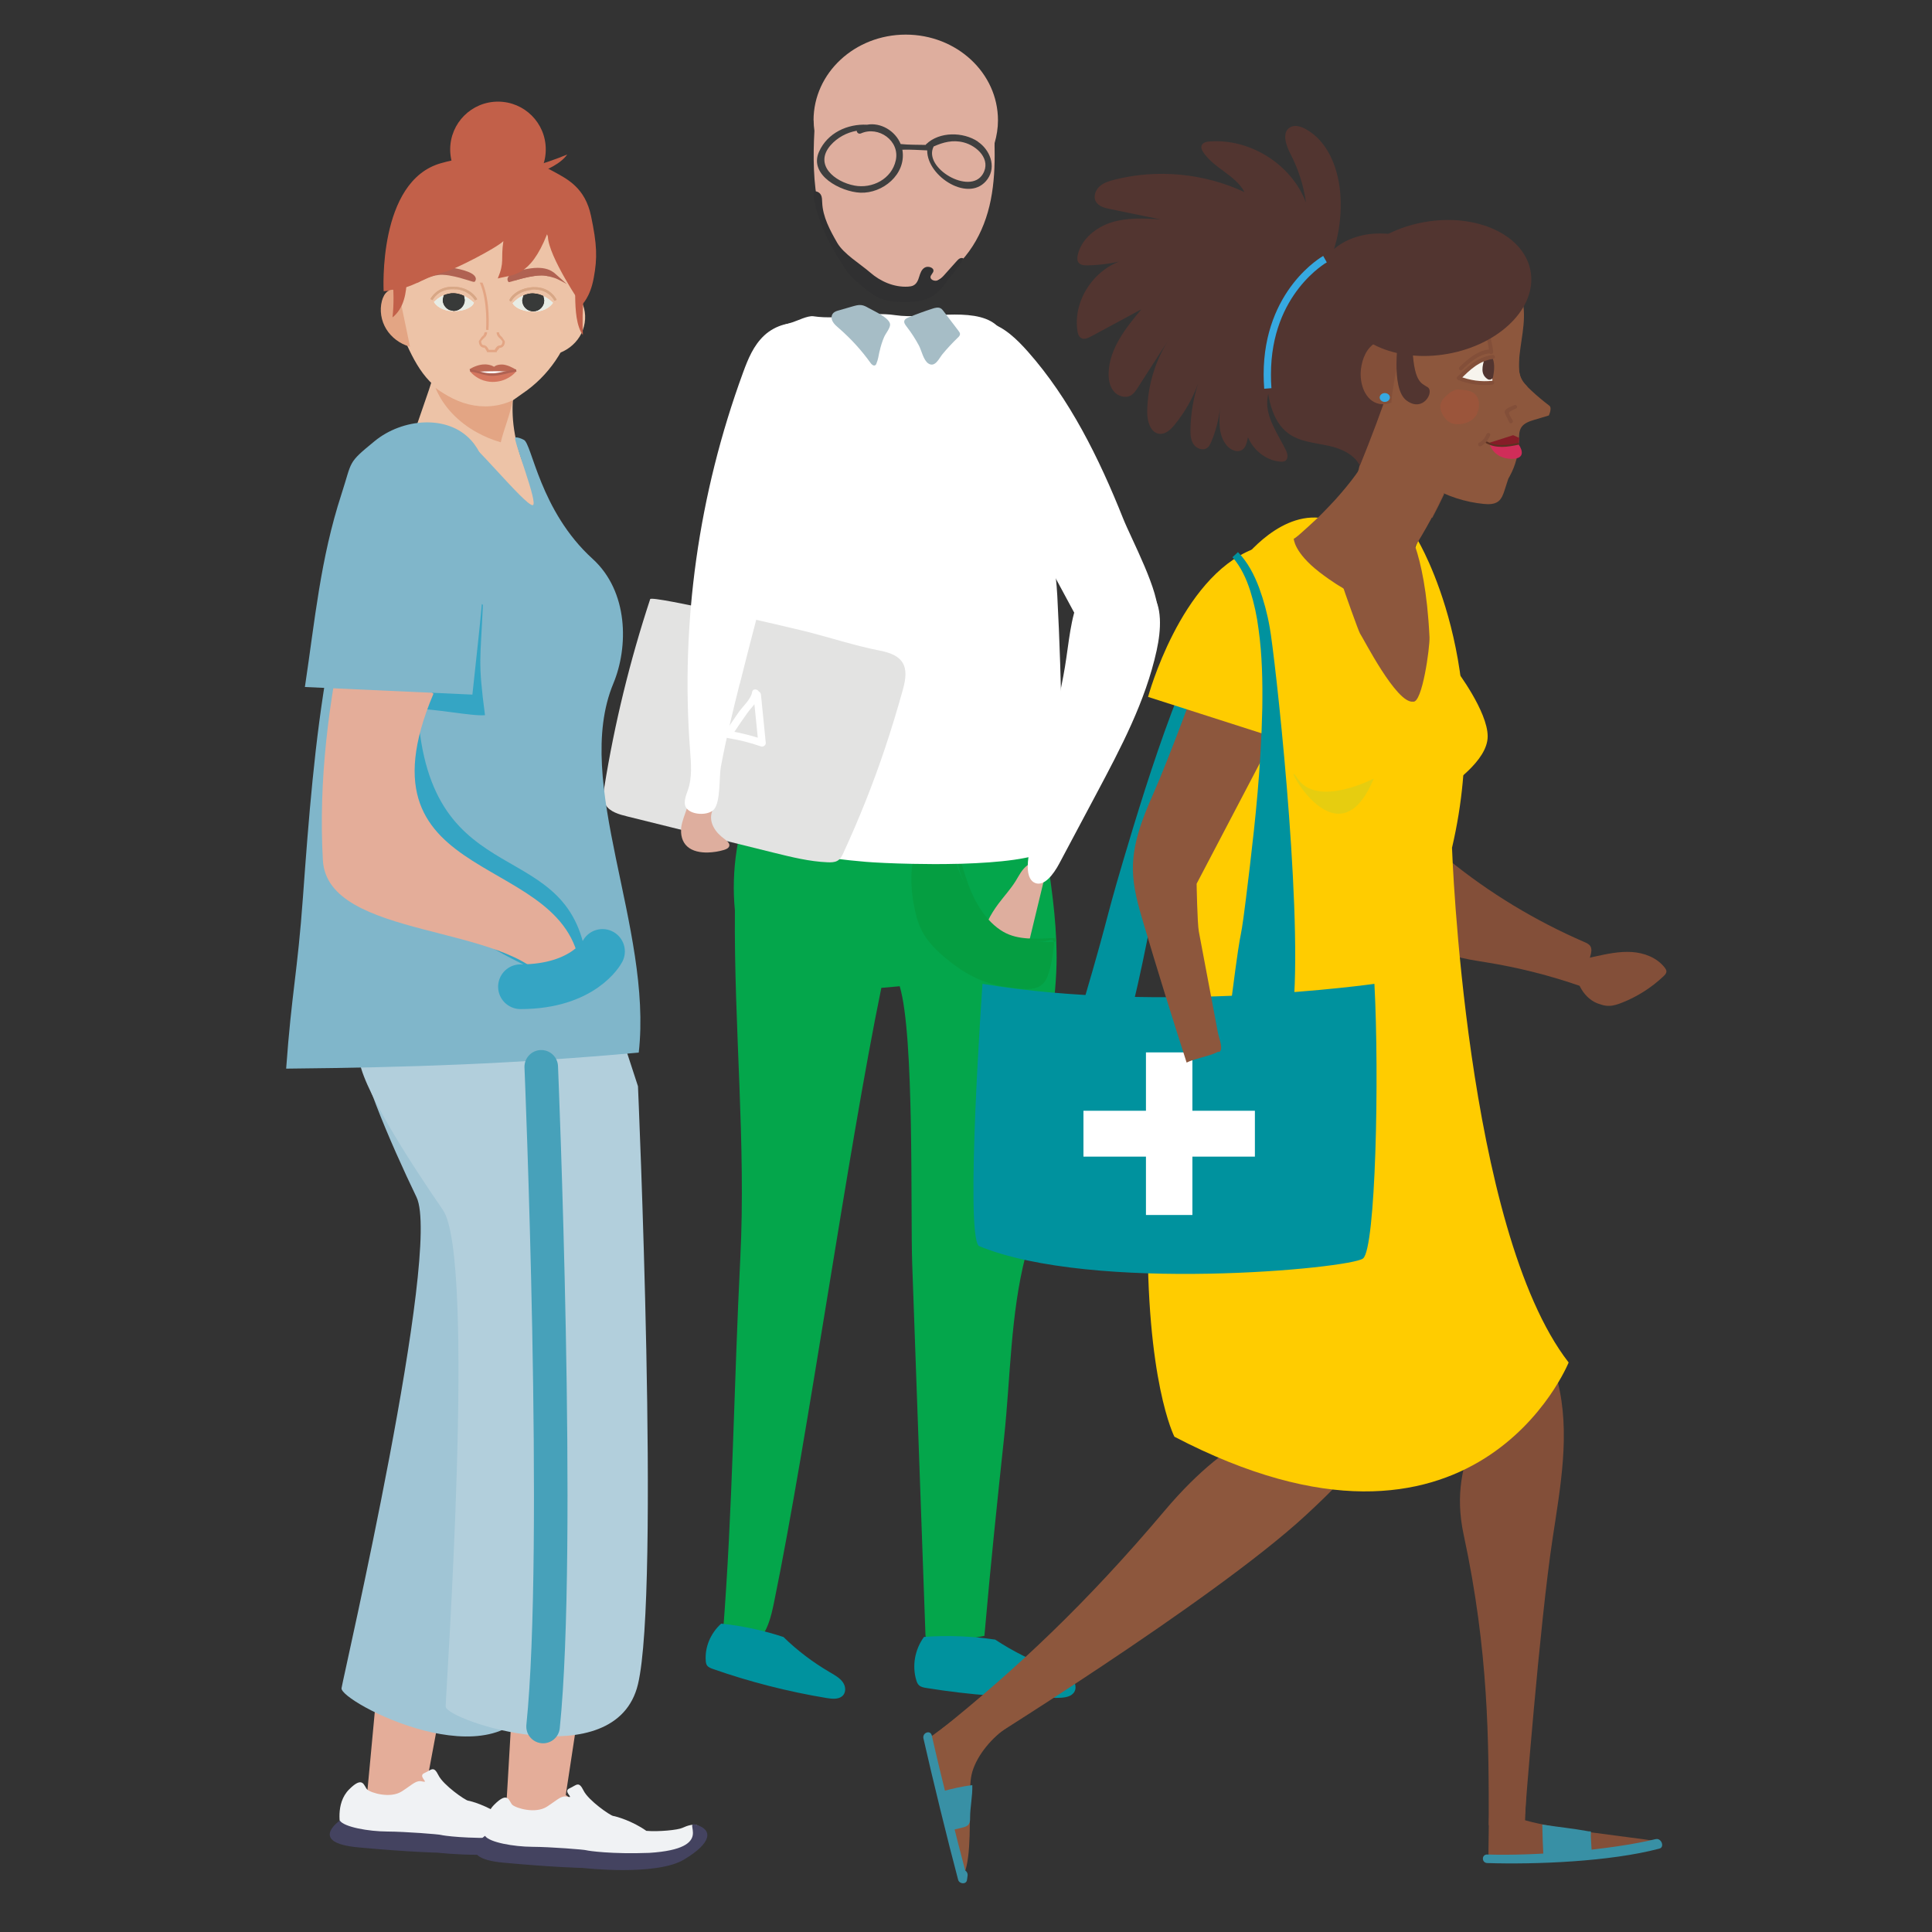 <?xml version="1.0" encoding="UTF-8"?><svg id="Calque_1" xmlns="http://www.w3.org/2000/svg" viewBox="0 0 200.93 200.93"><rect x="0" y="0" width="200.93" height="200.93" fill="#333333" stroke="none"/><defs><style>.cls-1{stroke:#ffed00;stroke-width:1.72px;}.cls-1,.cls-2,.cls-3,.cls-4{fill:none;stroke-linecap:round;stroke-miterlimit:10;}.cls-5{fill:#f7f4ed;}.cls-6{fill:#00929e;}.cls-7{fill:#f0f2f4;}.cls-8{fill:#e7ece5;}.cls-9{fill:#e4ad99;}.cls-10{fill:#e3e3e2;}.cls-11{fill:#fff;}.cls-12{fill:#fc0;}.cls-13{fill:#e3a584;}.cls-14{fill:#e6cd10;}.cls-15{fill:#edc3a7;}.cls-16{fill:#80b6ca;}.cls-17{fill:#a0c5d5;}.cls-18{fill:#8d573d;}.cls-19{fill:#303031;}.cls-20{fill:#d02d59;}.cls-21{fill:#a6bdc6;}.cls-22{fill:#bd6954;}.cls-23{fill:#b2cfdc;}.cls-24{fill:#b06252;}.cls-25{fill:#c26049;}.cls-26{fill:#deae9e;}.cls-27{fill:#c77571;}.cls-28{fill:#d4765e;}.cls-29{fill:#d7a786;}.cls-30{fill:#04a64b;}.cls-31{fill:#059e41;}.cls-32{fill:#1d1d1b;}.cls-33{fill:#35a5c4;}.cls-34{fill:#36a9e1;}.cls-35{fill:#444360;}.cls-36{fill:#3f3f3f;}.cls-37{fill:#9b553b;}.cls-38{fill:#5b3122;}.cls-39{fill:#383a39;}.cls-40{fill:#3890a5;}.cls-41{fill:#851d27;}.cls-42{fill:#523530;}.cls-43{fill:#834f39;}.cls-2{stroke:#47a1ba;stroke-width:3.49px;}.cls-3{stroke:#007574;stroke-width:1.35px;}.cls-4{stroke:#35a5c4;stroke-width:4.65px;}</style></defs><g><path class="cls-30" d="M76.99,130.89c.61-11.96-.67-24.17-.56-36.2-.4-4.17,.25-8.42,1.9-12.35,.1-.24,.21-.49,.42-.68,.63-.58,1.72-.27,2.56,.04,8.06,2.95,17.59,2.26,24.94-1.91,1.45,1.96,1.87,4.37,2.23,6.7,.58,3.76,1.21,7.51,1.37,11.29,0,0,0,.01,0,.02h0c.03,.81,.05,1.62,.03,2.44-.1,4.71-1.13,9.35-1.93,13.99-.52,3.03-.98,6.08-1.03,9.14-.04,2.51,.36,4.81-.27,7.26-1.56,6.05-1.56,12.65-2.22,18.83-.71,6.62-1.4,13.25-1.98,19.88-.02,.26-.05,.53-.07,.79-.38,.09-6.13,1.26-6.13-.06-.46-12.87-.92-25.75-1.38-38.62-.19-5.42,.25-23.72-1.3-28.88-.64,.06-1.28,.11-1.91,.17-3.51,17.04-7.66,46.88-11.16,63.91-.31,1.5-.68,3.12-1.8,4.09-1.11,.97-3.2,.7-3.52-.8,1.03-13.02,1.15-26.03,1.81-39.05Z"/><path class="cls-26" d="M84.61,12.51c0-4.92,4.29-8.91,9.59-8.91s9.59,3.99,9.59,8.91c0,.82-.13,1.61-.35,2.37,0,.19-.01,.39,0,.6,.03,1.78-.05,3.56-.4,5.32-.68,3.41-2.44,6.58-5.78,8.52-1.11,.65-2.39,1.14-3.72,1.13-1.79-.01-3.43-.93-4.67-2.07-4.1-3.77-4.46-9.43-4.17-14.77-.05-.36-.08-.72-.08-1.09Z"/><path class="cls-19" d="M98.55,29.18c-.44,.6-.91,1.21-1.57,1.62-.8,.48-1.8,.61-2.76,.63-1.17,.02-2.41-.13-3.35-.75-.68-.44-2.33-1.78-2.76-2.42-1.42-2.16-2.33-3.65-3.09-6.07-.23-.74-.43-1.49-.41-2.25,.28-.12,.63,.07,.76,.32,.14,.25,.12,.54,.14,.81,.06,1.48,.8,2.86,1.56,4.18,.67,1.16,2.38,2.18,3.43,3.09,1.05,.92,2.48,1.56,3.94,1.47,.19-.01,.39-.04,.55-.12,.36-.18,.5-.56,.61-.92,.11-.35,.23-.74,.57-.94s.95-.01,.91,.35c-.03,.23-.3,.41-.31,.64,0,.27,.38,.43,.68,.36,.29-.07,.5-.3,.69-.51,.46-.51,.91-1.02,1.37-1.53,.19-.22,.41-.39,.69-.27-.37,.8-1.12,1.57-1.66,2.3Z"/><path class="cls-6" d="M96.09,170.24c2.47-.18,4.96-.08,7.41,.28,1.88,1.24,3.95,2.27,6.13,3.06,.63,.23,1.3,.45,1.76,.89,.47,.44,.66,1.18,.22,1.65-.38,.41-1.06,.45-1.65,.46-4.56,.04-9.13-.3-13.62-1.03-.27-.04-.56-.1-.75-.27-.16-.14-.23-.33-.29-.52-.46-1.51-.16-3.2,.79-4.51Z"/><path class="cls-6" d="M75,168.86c2.21,.23,4.4,.7,6.48,1.39,1.42,1.39,3.04,2.62,4.8,3.65,.51,.3,1.06,.6,1.38,1.06,.33,.46,.35,1.15-.13,1.49-.42,.3-1.02,.23-1.55,.15-4.04-.67-8-1.68-11.82-3.02-.23-.08-.47-.17-.61-.35-.11-.14-.14-.33-.15-.5-.11-1.41,.48-2.84,1.59-3.86Z"/><path class="cls-26" d="M102.73,95.8c.29-.63,.68-1.23,1.1-1.8,.6-.8,1.29-1.55,1.81-2.39,.35-.57,.64-1.19,1.2-1.61,.24-.18,.56-.32,.87-.26,.28,.05,.51,.25,.63,.48,.12,.23,.16,.49,.19,.74l.02,.66c-.51,2.13-1.02,4.26-1.54,6.38-.1,.42-.24,.89-.65,1.12-.37,.2-.84,.14-1.27,.08-.87-.13-1.82-.31-2.34-.94-.58-.69-.39-1.67-.03-2.47Z"/><path class="cls-11" d="M107.04,88.68c-.23,1.2-.32,2.77,.61,3.15,.96,.39,1.92-.91,2.51-2.01,1.3-2.43,2.59-4.86,3.88-7.29,2.52-4.74,5.09-9.58,6.25-14.87,.47-2.15,.63-4.65-.6-6.1-.76-.9-1.9-1.2-3.01-1.4-5.49-1-5.14,5.27-6.09,10.13-1.19,6.13-2.38,12.26-3.57,18.38Z"/><path class="cls-31" d="M99.48,89.85c.51,1.67,1.48,3.18,2.3,4.67,1.49,2.72,4.55,3.56,7.83,3.44,.04,.24-.04,.63-.06,.77-.07,.81-.22,1.61-.46,2.39-.16,.53-.39,1.09-.89,1.41-.57,.37-1.34,.35-2.04,.29-1.23-.1-2.46-.28-3.61-.68-1.56-.53-2.93-1.44-4.15-2.45-.92-.76-1.78-1.6-2.36-2.59-.57-.98-.84-2.07-1.03-3.16-.23-1.35-.32-2.76-.11-4.11,1.43,.03,3.01,.03,4.58,0Z"/><path class="cls-31" d="M108.69,97.89c-.64,.1-1.3,.1-1.94,.02-1.27-.15-2.49-.64-3.43-1.41-.8-.66-1.4-1.5-1.91-2.36-.8-1.36-1.41-2.81-1.82-4.29,.14,0,.28,0,.42-.01,.21,.73,.45,1.46,.71,2.18,.64,1.75,1.8,3.83,3.63,4.89,1.55,.89,3.43,.72,5.24,.65,.26-.01,.33,.37,.06,.41-.02,0-.03,0-.05,0-.01-.07-.03-.13-.08-.16-.17-.13-.64,.06-.84,.09Z"/><path class="cls-11" d="M74.54,81.93c.03-7.14,.06-14.28,.08-21.42,.02-6.02,1.54-12.4,2.53-18.34,.54-3.27,1.18-4.41,2.82-7.32,.23-.42,.27-.7,2.44-1.33,.47-.14,1.59-.71,2.17-.63,2.84,.43,5.72-.54,8.56-.11,3,.46,8.03-.92,10.37,.94,3.16,2.51,3.38,8.47,3.88,12.37,.68,5.26,2.29,10.59,2.57,15.88,.25,4.64,.38,9.29,.48,13.94,.05,2.42,1.03,10.85-1.38,12.47-1.41,.95-5.17,1.33-9.05,1.45-.14,0-.28,0-.42,.01-.04,0-.07,0-.11,0-1.58,.04-3.16,.03-4.58,0-2.11-.04-3.89-.13-4.86-.21-4.52-.37-8.99-1.21-13.41-2.13-.79-.16-1.66-.38-2.09-1.03-.31-.47,0-4,0-4.55Z"/><path class="cls-11" d="M106.91,36.58c-1.16-1.31-2.47-2.57-4-3-1.53-.44-3.3,.18-3.89,1.83-.54,1.5,.02,3.32,.64,4.88,1.59,4,3.61,7.75,5.62,11.49,2.13,3.94,4.25,7.89,6.38,11.83,.64,1.19,1.34,2.45,2.39,3.11,1.83,1.16,6.02-.29,6.34-2.81,.28-2.26-2.73-7.84-3.59-10-2.51-6.3-5.57-12.45-9.89-17.33Z"/><path class="cls-21" d="M94.28,33.95c-.15-.19-.31-.42-.21-.63,.07-.16,.27-.25,.44-.32,.81-.33,1.63-.63,2.47-.9,.27-.09,.59-.17,.84-.04,.13,.07,.22,.18,.3,.29,.52,.68,1.04,1.37,1.56,2.05,.08,.11,.17,.22,.16,.35,0,.15-.13,.28-.25,.39-.56,.54-1.08,1.1-1.57,1.69-.35,.42-.76,1.42-1.46,.98-.53-.34-.72-1.37-.99-1.87-.37-.69-.8-1.36-1.3-2Z"/><path class="cls-21" d="M91.47,36.54c-.09,.43-.15,.88-.33,1.29-.02,.06-.05,.12-.11,.15-.17,.11-.38-.07-.49-.23-.94-1.32-2.05-2.53-3.3-3.62-.25-.22-.51-.43-.65-.71-.15-.28-.15-.64,.08-.87,.15-.15,.38-.22,.6-.28,.47-.14,.95-.27,1.42-.41,.29-.08,.59-.17,.89-.13,.27,.03,.52,.17,.75,.3,.58,.33,2.18,1.02,2.24,1.7,.03,.38-.47,.96-.62,1.32-.21,.48-.36,.98-.47,1.48Z"/><g><g><path class="cls-10" d="M67.62,62.31c-2.11,6.41-3.71,12.95-4.77,19.56-.1,.63-.19,1.31,.16,1.87,.43,.69,1.37,.96,2.23,1.17,5.09,1.26,10.18,2.52,15.26,3.78,1.83,.45,3.68,.91,5.58,.99,.34,.01,.71,.01,1-.15,.33-.18,.5-.52,.64-.84,1.63-3.54,3.07-7.14,4.3-10.81,.69-2.05,1.31-4.11,1.89-6.19,.66-2.37,.13-3.54-2.43-4.03-2.65-.52-5.25-1.39-7.87-2.04-1.34-.33-15.85-3.75-16-3.31Z"/><path class="cls-11" d="M76.42,73.9s-.07-.06-.09-.1c.06,.02,.08,.06,.09,.1Z"/></g><path class="cls-11" d="M75.63,76.75c1.2,.19,2.37,.48,3.52,.88,.22,.08,.52-.13,.49-.38-.17-1.67-.33-3.34-.5-5.01-.02-.16-.11-.26-.22-.32-.16-.28-.64-.33-.7,.06-.11,.72-.97,1.49-1.39,2.08-.49,.7-.96,1.41-1.44,2.11-.13,.19,0,.53,.23,.57Zm2.83-3.51c.12,1.16,.23,2.32,.35,3.48-.8-.25-1.61-.45-2.43-.61,.44-.66,.88-1.31,1.34-1.95,.21-.3,.5-.6,.74-.92Z"/></g><path class="cls-26" d="M70.84,86.1c.09-.7,.38-1.36,.6-2.03,.09-.27,.18-.56,.37-.79,.28-.33,.79-.49,1.24-.39,.45,.09,.82,.44,.91,.84l.1,.67c-.2,.52-.12,1.1,.14,1.59,.25,.5,.67,.92,1.15,1.27,.26,.19,.58,.45,.49,.74-.07,.22-.33,.33-.57,.4-.53,.16-1.08,.24-1.64,.26-.78,.02-1.61-.13-2.15-.62-.56-.5-.71-1.26-.63-1.96Z"/><path class="cls-11" d="M76.94,71.12c2.57-10.26,5.4-20.48,8.46-30.64,.36-1.18,.72-2.4,.6-3.62-.12-1.22-.81-2.47-2.06-3-1.48-.62-3.32-.03-4.45,1.02-1.13,1.05-1.7,2.47-2.21,3.86-4.63,12.64-6.52,26.06-5.51,39.32,.1,1.37,.23,2.77-.22,4.08-.24,.69-.6,1.53-.03,2.05,.66,.61,2.23,.6,2.75-.03,.68-.81,.51-3.37,.7-4.41,.54-2.9,1.24-5.77,1.96-8.64Z"/><path class="cls-36" d="M101.7,14.72c-1.54-1.02-3.99-1.05-5.37,.27-.03,.02-.04,.05-.06,.08-.86-.02-1.75,0-2.6-.09-.56-1.37-2.07-2.27-3.5-2.01-2.03-.1-4.11,.84-4.99,2.81-1.1,2.44,2.27,4.17,4.29,4.26,2.33,.1,4.77-1.9,4.39-4.39,0-.03-.02-.05-.02-.08,.86-.03,1.74,.04,2.59,.07-.03,2.74,4.45,5.57,6.28,2.98,.94-1.33,.22-3.07-1.02-3.89Zm-12.83,4.58c-2.06-.38-4.25-2.16-2.49-4.19,.7-.8,1.68-1.33,2.72-1.51,.01,.2,.21,.38,.45,.27,1.81-.8,4.06,.76,3.61,2.81-.42,1.94-2.45,2.97-4.3,2.62Zm13.34-1.19c-1.35,2.22-6.22-.65-5.12-2.85,0,0,0-.02,0-.02,1-.45,2-.72,3.13-.43,1.41,.36,2.9,1.79,1.99,3.3Z"/></g><g><path class="cls-43" d="M150.61,89.38c4.29,3.5,9.08,6.39,14.16,8.59,.23,.1,.48,.21,.62,.42,.2,.31,.1,.72,0,1.07-.32,1.04-.63,2.08-.95,3.12-3.21-1.12-6.53-1.96-9.89-2.5-2.28-.37-4.79-.7-6.34-2.41l2.41-8.29Z"/><path class="cls-18" d="M104.79,179.62c-1.57,1.04-3.12,2.83-3.66,4.62-.26,.86-.22,1.77-.25,2.66-.07,2.04,.16,6.05-.59,7.96-1.2-3.67-2.95-9.36-3.94-13.09-.05-.21-.11-.43-.04-.63,.07-.2,.25-.33,.42-.46,2.09-1.55,4.18-3.09,6.27-4.64l1.79,3.58Z"/><path class="cls-18" d="M151.48,96.47c-.17,13.34-1.54,26.67-4.08,39.77-.89,4.57-1.96,9.21-4.39,13.19-1.9,3.11-4.54,5.69-7.22,8.17-9.65,8.92-35.12,24.65-35.12,24.65,0,0-1.09-1.04-2.69-2.47,7.73-6.22,14.97-12.98,23.13-22.65,7.49-8.88,12.28-8.52,13.55-10.59,1.76-2.87-14.17-30.21-5.04-50.51l7.19-16.87,13.79,8.97,.88,8.33Z"/><path class="cls-40" d="M96.04,180.8c.9,4,2.55,10.74,3.61,14.71,.12,.43,.85,.51,.92,0,.02-.15,.04-.29,.06-.44,.08-.62-.83-.89-.92-.26-.02,.15-.04,.3-.06,.44h.92c-1.06-3.96-2.76-10.75-3.66-14.75-.14-.62-1.01-.31-.87,.31"/><path class="cls-40" d="M98.6,190.43c.48-.12,.97-.24,1.45-.35,.27-.06,.57-.15,.72-.39,.12-.18,.12-.42,.12-.64,0-1.1,.27-2.29,.23-3.39-.96,.1-2.21,.39-3.14,.65l.62,4.12Z"/><path class="cls-43" d="M154.84,189.55c-.01,1.03-.02,2.05-.04,3.08,0,.17,0,.37,.13,.49,.1,.1,.24,.12,.38,.15,4.88,.81,12.62,.02,17.24-1.75-3.56-.56-10.47-1.22-13.94-2.21l.21-5.22-3.85,2.23-.13,3.23Z"/><path class="cls-43" d="M129.93,85.54c-2.56,6.56-4.54,13.48-4.36,20.52,.33,13.38,27.56,35.36,28.65,37.73,1.67,3.61-3.85,7.21-2,15.81,2.63,12.22,2.61,21.61,2.61,30.15,.26,1.35,3.77-1.1,3.77-1.1,0,0,1.51-19.67,2.87-28.63,.82-5.43,1.87-11.01,.53-16.33-.8-3.16-2.4-6.05-3.65-9.06-2.09-5.04-3.19-10.43-4.58-15.71-2.31-8.8-5.45-17.39-9.37-25.61-1.78-3.72-3.8-7.48-6.99-10.11l-7.48,2.34Z"/><path class="cls-40" d="M172.19,191.27c-4.79,1.16-12.6,1.76-17.51,1.6-.61-.02-.61,.87,0,.89,5,.16,12.76-.14,17.89-1.5,.59-.14,.22-1.13-.37-.99"/><path class="cls-40" d="M165.9,192.46c-.06,.15-.19,.27-.35,.31-.03-.57-.07-1.14-.1-1.71v-.59s-.22-.01-.22-.01c-1.64-.3-3.19-.45-4.83-.7,.02,1.12,.06,2.24,.12,3.36l5.39-.65Z"/><path class="cls-12" d="M137.22,53.86c4.59,.46,5.14,.81,6.52,4.95,1.39,4.14,3.73-2.59,3.73-2.59,0,0,7.93,13.18,3.54,31.95,0,0,1.37,39.66,12.13,53.53,0,0-9.7,24.06-41,7.72,0,0-3-5.76-2.77-22.34,.23-16.58,6.47-50.66,6.47-50.66l3.09-17.79s3.7-5.23,8.29-4.78"/><path class="cls-6" d="M128.41,61.97c-.3,.04-.58-.35-.39-.61,.4-.53,.83-1.03,1.28-1.51-.12,.08-.25,.16-.37,.24-.65,.82-1.27,1.68-1.8,2.57-1.48,2.41-2.66,4.97-3.75,7.55-2.15,5.18-3.89,10.49-5.52,15.82-3.24,10.67-2.05,7.53-5.17,18.15l5.15,.3c2.64-10.84,5.12-28.52,7-33.7,.95-2.58,1.99-5.14,3.31-7.53,.2-.37,.42-.72,.64-1.07-.15,0-.28-.08-.36-.2"/><path class="cls-18" d="M140.88,49.76c1.05-1.56,.45-3.73-.67-5.25-1.11-1.52-2.66-2.69-3.73-4.24-1.46-2.1-1.91-4.86-1.21-7.32,.27-.96,.71-1.86,1.16-2.75,.44-.86,.9-1.72,1.57-2.41,.5-.51,1.1-.92,1.71-1.27,3.96-2.29,8.93-2.77,13.25-1.26,1.09,.38,2.19,.92,2.89,1.84,.83,1.1,.97,2.55,1.02,3.92,.13,3.63-.17,7.27-.88,10.82-.44,2.22-1.17,4.59-3.04,5.89-1.22,.84-2.73,1.09-4.16,1.49-2.1,.58-4.09,1.51-5.87,2.76l-2.05-2.21Z"/><path class="cls-18" d="M158.88,40.23c-.79-.5-.95-1.55-.91-2.46,.09-2.11,.8-4.23,.41-6.31-.23-1.23-.84-2.36-1.56-3.4-.36-.51-.75-1.01-1.27-1.37-.66-.46-1.47-.65-2.27-.79-2.51-.41-5.24-.23-7.37,1.11"/><path class="cls-18" d="M144.53,46.77c2.25,3.16,5.92,5.27,9.79,5.64,.52,.05,1.09,.05,1.5-.26,.36-.28,.52-.74,.66-1.17,.28-.88,.56-1.76,.85-2.64,.06-.18,.12-.38,.04-.56-.08-.21-.31-.31-.52-.39-2.5-.97-5.12-1.64-7.78-1.97"/><path class="cls-18" d="M156.33,31.31c1.09,1.83,1.67,3.93,1.64,5.99,0,.63-.07,1.28,.17,1.89,.22,.55,.66,1,1.1,1.41,.6,.56,1.23,1.09,1.89,1.59,.32,.24-.05,1.02-.05,1.02,0,0-.66,.19-1.5,.45-.51,.15-1.06,.34-1.35,.77-.27,.41-.25,.95-.26,1.44-.02,1.27-.34,2.52-.94,3.62-.09,.18-.21,.36-.39,.46-.21,.11-.47,.08-.71,.04-1.3-.23-2.55-.78-3.61-1.58l4-17.1Z"/><path class="cls-5" d="M151.64,39.38c.18-.18,.37-.37,.55-.55,.24-.25,.49-.49,.76-.71,.64-.51,1.42-.84,2.23-.94-.04,.87-.03,1.75,.05,2.62-1.18,.15-2.4-.01-3.5-.47"/><path class="cls-42" d="M154.39,37.3c-.21,.75-.47,1.63,.34,2.14,.2,.12,.51,0,.55-.23,.11-.61,.19-1.22,0-1.83l-.05-.08c-.28,0-.57-.02-.85,0"/><path class="cls-43" d="M155.22,39.6c-1.19,.13-2.33-.03-3.45-.47-.24-.1-.35,.29-.11,.39,1.15,.45,2.33,.61,3.55,.48,.25-.03,.26-.43,0-.4"/><path class="cls-43" d="M151.87,39.46c1.03-1.03,1.95-1.92,3.45-2.15,.26-.04,.15-.43-.11-.39-1.57,.24-2.55,1.17-3.63,2.25-.18,.18,.1,.47,.29,.28"/><path class="cls-43" d="M155.3,36.57c-.08-.54-.18-1.07-.3-1.6-.05-.25-.44-.15-.39,.11,.12,.53,.21,1.06,.3,1.6,.04,.26,.43,.15,.39-.11"/><path class="cls-43" d="M155.09,36.36c-1.18-.1-2.53,1.03-3.3,1.82-.18,.19,.1,.47,.28,.28,.68-.7,1.96-1.79,3.02-1.7,.26,.02,.26-.38,0-.4"/><path class="cls-37" d="M151.72,40.51c-.11,0-.22,0-.33,.04-.31,.07-.58,.27-.82,.48-.35,.3-.71,.65-.77,1.11-.03,.21,.01,.43,.08,.63,.21,.6,.67,1.18,1.3,1.31,.12,.02,.26,.04,.42,.04,.64,0,1.53-.23,1.97-1l.25-1.06c-.01-.42-.15-.83-.45-1.1-.32-.3-.78-.36-1.22-.41-.14-.02-.29-.03-.43-.03"/><path class="cls-37" d="M153.82,42.06l-.25,1.06c.08-.14,.14-.29,.19-.47,.05-.19,.07-.39,.06-.59"/><path class="cls-42" d="M141.54,48.79c-.37-1.39-1.94-2.12-3.38-2.43-1.44-.31-3.01-.42-4.18-1.29-.9-.66-1.45-1.69-1.77-2.74-.87-2.78-.33-5.93,1.4-8.29,.98-1.33,2.39-2.66,2.2-4.29,1.01-.6,1.36-1.84,2-2.81,1.07-1.6,3.04-2.48,4.99-2.63,1.96-.15,3.91,.34,5.74,1.01-.19,1.84-.65,3.64-1.13,5.42-1.62,6.01-3.62,11.92-5.98,17.69"/><path class="cls-43" d="M144.94,39.99c.18-1.19,.46-2.37,.83-3.52-.31-1.02-1.75-1.37-2.68-.84-.96,.54-1.42,1.67-1.55,2.76-.18,1.48,.42,3.31,1.89,3.61,.44,.09,.87,.03,1.28-.12,.01-.67,.17-1.38,.24-1.88"/><path class="cls-43" d="M157.48,42.14c-.27,.14-.87,.29-.98,.62-.05,.15,.04,.29,.1,.42,.12,.25,.25,.5,.37,.75,.11,.23,.46,.03,.35-.2-.09-.18-.41-.62-.38-.81,.03-.16,.58-.36,.74-.44,.23-.12,.03-.46-.2-.35"/><path class="cls-20" d="M154.91,46.18s.4,1.5,2.26,1.54c1.86,.04,.81-1.49,.75-1.49l-3.01-.05Z"/><path class="cls-41" d="M154.92,46.04l2.45-.78,.63,.28-.05,.65s-1.13,.2-1.59,.2-1.07-.07-1.07-.07l-.48-.2,.11-.08Z"/><path class="cls-38" d="M157.87,46.06c-1.1,.23-2.19,.41-3.22-.14-.12-.06-.22,.11-.1,.17,1.08,.58,2.23,.4,3.38,.16,.13-.02,.07-.22-.05-.19"/><path class="cls-43" d="M154.02,46.4c.46-.26,.77-.64,.96-1.13,.09-.24-.3-.35-.39-.11-.15,.39-.41,.69-.77,.89-.22,.13-.02,.48,.2,.35"/><path class="cls-42" d="M136.34,29.67c.46,.12,.85-.33,1.08-.74,1.56-2.71,2.25-5.92,1.95-9.03-.25-2.57-1.34-5.28-3.62-6.5-.49-.26-1.1-.44-1.58-.16-.89,.52-.43,1.87,.05,2.79,.81,1.57,1.36,3.27,1.6,5.02-1.5-3.94-5.77-6.65-10-6.34-.34,.02-.75,.12-.86,.45-.07,.23,.05,.47,.18,.67,1.1,1.67,3.36,2.38,4.29,4.15-4.18-1.96-9.05-2.43-13.53-1.29-.56,.14-1.14,.32-1.56,.71-.42,.39-.65,1.06-.37,1.56,.28,.5,.91,.67,1.47,.78,1.75,.36,3.51,.72,5.26,1.08-1.7-.12-3.45-.2-5.08,.3-1.63,.51-3.14,1.72-3.53,3.38-.06,.28-.09,.61,.1,.83,.2,.25,.57,.27,.9,.27,1.53-.03,3.06-.27,4.52-.72-3.42,.52-6.06,4.08-5.56,7.5,.04,.3,.13,.63,.4,.78,.31,.18,.7,0,1.02-.17,1.74-.94,3.48-1.88,5.23-2.82-1.62,1.94-3.32,4.08-3.4,6.6-.02,.67,.09,1.38,.52,1.91,.42,.52,1.22,.78,1.8,.44,.3-.18,.5-.48,.69-.77,1.12-1.75,2.24-3.49,3.37-5.24-1.51,2.28-2.34,4.99-2.37,7.72-.01,.97,.34,2.22,1.31,2.29,.62,.04,1.14-.45,1.53-.93,1.04-1.27,1.87-2.71,2.44-4.25-.48,1.51-.75,3.09-.78,4.67-.01,.55,.01,1.13,.32,1.59,.3,.46,.98,.7,1.42,.38,.2-.15,.32-.39,.42-.63,.48-1.13,.79-2.34,.92-3.56-.12,1.37-.19,2.9,.7,3.95,.4,.47,1.13,.79,1.63,.42,.21-.15,.33-.39,.41-.64,.29-.84,.25-1.78-.13-2.59-.27,2.13,1.49,4.31,3.64,4.48,.19,.02,.39,.01,.54-.09,.35-.24,.22-.78,.03-1.15-.84-1.7-2.09-3.37-1.9-5.26,.19-1.9,1.79-3.3,3.28-4.51"/><path class="cls-43" d="M150.2,51.38c-.39,.84-.81,1.66-1.24,2.48-.99-.53-1.85-1.33-2.44-2.28-1.12-1.82-1.32-4.1-.77-6.17-.14,.9,.4,1.83,.94,2.61,.94,1.34,2.02,2.7,3.51,3.36"/><path class="cls-18" d="M151.19,48.93c-.23,.6-.49,1.2-.76,1.78l-.02,.05c-.11,.25-.23,.51-.35,.76-.39,.84-.81,1.66-1.24,2.48-.11,.21-.23,.42-.35,.63l-.11,.2c-.17,.31-.35,.61-.53,.92l-.05,.08c-.38,.66-.78,1.3-1.2,1.94l-2.36,2.84-1.72,2.06-1.19-.72s-1.4-.38-4.08-2.44c-2.68-2.07-2.68-3.5-2.68-3.5,0,0-.06,.21,1.52-1.25,.29-.27,.6-.55,.93-.86,.42-.41,.85-.85,1.28-1.3,.42-.43,.83-.89,1.23-1.36,1.32-1.53,2.54-3.22,3.31-4.91,.3-.63,.52-1.28,.65-1.91,.02-.1,.05-.21,.06-.31,.26-1.49,.85-1.95,1.61-1.77,1.27,.26,2.99,2.27,4.27,4,.14,.19,.27,.38,.4,.55,.06,.1,.11,.18,.17,.26,.33,.47,.61,.88,.81,1.2,.25,.37,.39,.6,.39,.6"/><path class="cls-18" d="M146.21,54.44c.28-.24-.49-.56-.8-.76-.64-.39-1.48-.37-2.17-.05-.68,.31-1.23,.88-1.64,1.5-1.46,2.18-2.88,2.95-2.08,5.45,.32,1,1.78,5.09,1.92,5.3,.33,.46,3.8,7.33,5.52,7.09,.96,.21,1.76-5.72,1.71-6.7-.46-9.59-2.69-11.64-2.46-11.83"/><path class="cls-6" d="M142.94,102.32s-22.02,3.13-40.76,0c0,0-1.83,25.82-.39,27.26,11.86,4.91,38.66,2.35,39.97,1.3,1.31-1.04,1.7-18.78,1.18-28.56"/><polygon class="cls-41" points="170 99.15 170.09 99.24 170 99.33 167.73 99.33 167.64 99.24 167.73 99.15 170 99.15"/><path class="cls-43" d="M166.69,104.5c-.83-.12-1.56-.67-2.05-1.36-.48-.69-.75-1.51-.93-2.33-.06-.25-.09-.54,.07-.74,.12-.15,.33-.2,.52-.24,.51-.11,1.02-.22,1.53-.34,1.27-.28,2.57-.56,3.87-.48,1.3,.08,2.63,.59,3.43,1.62,.09,.12,.18,.25,.18,.39,0,.21-.15,.37-.3,.51-1.25,1.18-2.72,2.12-4.32,2.75-.43,.17-.87,.32-1.32,.33-.77,.03-1.54-.35-1.98-.97"/><path class="cls-34" d="M143.49,41.34c0,.26,.24,.46,.53,.46s.53-.21,.53-.46c0-.26-.24-.46-.53-.46s-.53,.21-.53,.46"/><path class="cls-42" d="M137.8,26.95s-6.67,3.72-5.95,13.44"/><path class="cls-34" d="M137.61,26.62s-1.57,.88-3.11,2.85c-1.54,1.97-3.08,5.06-3.08,9.47,0,.48,.02,.97,.06,1.49l.75-.06c-.04-.49-.05-.97-.05-1.43,0-4.23,1.46-7.14,2.92-9,.73-.93,1.46-1.6,2-2.03,.27-.22,.5-.37,.65-.48l.18-.11,.06-.03-.37-.66Z"/><path class="cls-42" d="M159.18,28.2c.68,3.78-3.18,7.63-8.61,8.6-5.43,.97-10.38-1.32-11.06-5.1-.68-3.78,3.18-7.63,8.61-8.6,5.43-.97,10.39,1.32,11.06,5.1"/><rect class="cls-11" x="119.18" y="109.45" width="4.83" height="16.91"/><path class="cls-42" d="M145.48,34.87s-.92,5.53,.81,6.79c1.73,1.27,2.89-.92,2.2-1.38-.69-.46-1.5-.46-1.62-4.72"/><path class="cls-18" d="M134.55,72.64l-10.1,19.27s.07,4.11,.23,4.97c.66,3.52,1.33,7.03,1.99,10.55,.08,.41,.49,1.46,.27,1.83-.17,.28-.1,.03-.38,.18-.81,.42-2.34,.65-3.15,1.07-1.55-4.82-3.05-9.65-4.49-14.5-.54-1.83-1.08-3.68-1.1-5.59-.03-2.7,.99-5.3,2.08-7.77,1.83-4.14,4.69-12.05,4.69-12.05l9.95,2.03Z"/><path class="cls-12" d="M137.21,66.46s.6-12.34-6.94-9.33c-7.55,3.01-10.87,15.35-10.87,15.35l16.91,5.42,.91-11.44Z"/><path class="cls-6" d="M128.75,57.42c1.03,1.06,1.7,2.38,2.2,3.71,.49,1.34,.86,2.72,1.1,4.11,.52,2.78,3.38,28.25,2.48,39.28l-6.49-.34c1.42-11.07,.63-3.02,1.94-14.02,.57-4.85,1.17-10.34,1.3-16.52,.04-2.75-.01-5.51-.39-8.21-.17-1.36-.46-2.69-.86-3.97-.41-1.28-.98-2.52-1.85-3.51l.57-.53Z"/><path class="cls-12" d="M151.48,69.72s3.24,4.27,3.24,6.86-3.85,5.02-4.52,5.66c-.67,.64-.91-7.34-.91-7.34l2.19-5.18Z"/><path class="cls-14" d="M142.87,80.97s-5.85,3.07-7.92,0c-2.07-3.07,3.96,9.59,7.92,0"/><rect class="cls-11" x="112.68" y="115.52" width="17.83" height="4.77"/></g><g><path class="cls-3" d="M63.48,144.99s.56,4.82-2.28,4.33"/><path class="cls-9" d="M37.81,190.46c4.89,.69,9.8,1.22,14.73,1.56,1.57,.11,3.24,.18,4.6-.6,.18-.1,.37-.25,.38-.45,.02-.33-.39-.5-.72-.56-4.46-.87-8.72-2.81-12.31-5.6l1.32-7.05-6.73-.81s-1.09,11.76-1.28,13.51"/><path class="cls-7" d="M35.43,190.05s-.61-2.46,.88-3.95c1.48-1.49,1.53-.33,1.88,.01,.36,.34,2.39,.98,3.61,.19,1.22-.79,1.47-1.19,2.17-1.02,.71,.17-.57-.56,.17-.88,.74-.33,.95-.8,1.46,.23s2.78,2.6,3.08,2.64c.3,.04,2,.52,3.45,1.55,1.31,.11,3.28-.09,3.75-.31s1.24-.49,1.63-.21c.4,.28,.11,4.46-10.69,3.4-10.79-1.06-11.4-1.67-11.4-1.67"/><path class="cls-35" d="M35.36,189.33s-3.38,2.31,1.9,2.8c5.29,.49,8.26,.55,8.26,.55,0,0,7.6,.88,10.53-.88,2.93-1.76,2.97-3.07,1.31-3.6-1.66-.54,2.19,2.46-4.93,2.91-3.89,.15-6.36-.21-6.54-.27-.18-.07-3.71-.35-5.63-.36-1.92-.01-4.46-.46-4.91-1.13"/><path class="cls-15" d="M53.84,39.09s-2.28,5.49,2.59,13.07c0,0-7.8,4.94-13.96-3.53-.92-1.26,3.82-10.87,2.87-12.14-.95-1.27,8.65,2.6,8.5,2.6"/><path class="cls-13" d="M45.3,40.36c.81,1.97,2.41,3.57,4.28,4.6,.79,.44,1.63,.79,2.5,1.04,.32-1.38,1.03-2.99,1.23-4.39-.72,.1-1.6,.47-2.2,.5h-.17c-.24,.03-.48,.01-.72,0-1.43-.06-2.85-.47-4.08-1.2l-.24-.15c-.21-.13-.4-.26-.59-.41"/><path class="cls-15" d="M54.35,40.92c2.68-1.8,4.63-4.65,5.35-7.8,.72-3.15,.2-6.56-1.44-9.35-.37-.62-.8-1.23-1.4-1.63-.67-.45-1.49-.6-2.29-.72-2.67-.41-5.36-.6-8.06-.58-.45,0-.93,.02-1.33,.22-.48,.23-.8,.69-1.1,1.13-1.88,2.81-3.44,6.09-3.07,9.45,.17,1.5,.71,2.93,1.34,4.3,.61,1.33,1.31,2.65,2.33,3.71,2.29,2.39,5.67,3.37,8.68,1.97l.99-.7Z"/><path class="cls-13" d="M55.52,29.87c1.74-.06,2.36,1.3,2.37,1.31l-.23,.1s-.52-1.11-1.92-1.16l-.22-.03v-.22Z"/><polygon class="cls-13" points="55.52 30.12 55.74 30.12 55.52 30.09 55.52 30.12"/><path class="cls-5" d="M56.61,31.24l-.09-.45c.49,.24,.85,.56,.99,.7-.15,.23-.69,.91-2,.93v-.03c.61-.03,1.1-.52,1.1-1.14"/><path class="cls-13" d="M50.84,36.38h.61s.21,.14,.21,.14v.11h-1s-.03-.09-.03-.09l-.18-.31-.03-.31c.22,.07,.35,.32,.41,.45"/><path class="cls-13" d="M50.41,34.55h.25c0,.28-.16,.47-.31,.61l-.04-.33,.1-.28Z"/><path class="cls-13" d="M49.79,35.49l.3-.44,.23-.23,.04,.33-.11,.09-.21,.24c0,.2,.07,.42,.29,.42l.11,.02,.03,.31-.13-.07c-.32,0-.54-.27-.54-.68"/><path class="cls-13" d="M51.45,36.39c.07-.16,.24-.46,.52-.46,.21,0,.29-.21,.29-.42l-.2-.25c-.18-.15-.41-.35-.41-.7h.25c0,.23,.16,.37,.32,.51l.29,.44c0,.4-.22,.67-.55,.67l-.31,.38h-.04s-.17-.17-.17-.17Z"/><path class="cls-13" d="M50.8,34.32l-.25-.02s.22-2.96-.65-4.91h.28c.84,2,.63,4.8,.62,4.93"/><path class="cls-13" d="M55.47,30.08l-.47,.1c-1.32,.23-1.75,1.04-1.75,1.05l-.12,.13-.15-.12,.03-.09c.05-.18,.72-1.18,2.45-1.29h.07v.22s-.06,0-.06,0Z"/><polygon class="cls-13" points="55 30.18 55.47 30.12 55.52 30.12 55.52 30.09 55.47 30.08 55 30.18"/><path class="cls-13" d="M47.19,30.03l-.31,.05c-1.38,.09-1.87,1.08-1.89,1.13l-.23-.11c.03-.06,.67-1.35,2.45-1.28h.17s-.18,.21-.18,.21h0Z"/><path class="cls-13" d="M49.63,31.12l-.23,.11s-.28-.53-.96-.87l.17-.19c.71,.37,1,.91,1.01,.95"/><path class="cls-13" d="M47.2,30.03l.18-.2c.51,.04,.92,.18,1.24,.34l-.17,.19c-.23-.11-.5-.2-.83-.26l-.41-.08Z"/><polygon class="cls-13" points="46.88 30.08 47.16 30.08 47.2 30.03 47.19 30.03 46.88 30.08"/><polygon class="cls-13" points="47.16 30.08 47.2 30.08 47.61 30.12 47.2 30.03 47.16 30.08"/><path class="cls-5" d="M55.45,32.39h.05s0,.02,0,.02h-.06c-1.01,0-1.69-.35-2-.68l-.13-.19h0c.36-.37,.72-.64,1.1-.8l-.12,.49c0,.64,.51,1.16,1.14,1.16"/><path class="cls-5" d="M47.18,32.34c.64,0,1.15-.51,1.16-1.15l-.08-.41c.34,.16,.69,.4,1.03,.7l-.11,.2c-.27,.33-.94,.68-2,.68l-.49-.04,.07-.07,.42,.09Z"/><path class="cls-5" d="M45.13,31.41c.13-.14,.49-.48,1-.7l-.1,.47v.14s-.48,.55-.48,.55c-.23-.18-.36-.36-.42-.46"/><path class="cls-5" d="M46.76,32.26l-.07,.07c-.52-.08-.89-.27-1.14-.46l.49-.55c.05,.43,.33,.78,.71,.93"/><path class="cls-32" d="M55.46,30.52h.06c.37,.02,.71,.13,1,.27l.09,.45c0,.62-.49,1.12-1.1,1.14h-.05c-.64,0-1.15-.52-1.14-1.16l.12-.49c.34-.15,.68-.22,1.03-.22"/><path class="cls-32" d="M46.14,30.71c.19-.08,.39-.14,.61-.18l.18-.03c.4-.03,.8,.04,1.2,.21l.13,.06,.07,.41c0,.64-.52,1.15-1.16,1.15l-.42-.09c-.38-.15-.66-.51-.71-.93v-.14s.09-.47,.09-.47Z"/><path class="cls-24" d="M53.64,28.27l.38-.12c.57-.16,1.08-.24,1.54-.28,.83-.06,1.49,.08,1.97,.43l.09,.06,.08,.07c.37,.31,1.24,1.11,1.24,1.11,0,0-.94-.55-1.33-.65-.39-.11-.78-.25-1.34-.24-.23,0-.48,.02-.72,.06-1.25,.17-2.55,.67-2.64,.63-.1-.05-.47-.61,.72-1.05"/><path class="cls-24" d="M44.57,28.35l.08-.07,.09-.06c.49-.34,1.15-.47,1.98-.4,.46,.04,.97,.13,1.54,.3l.38,.13c1.19,.45,.81,1.01,.71,1.06h-.05s0,0,0,0c-.04,.02-.27-.05-.61-.16-.25-.08-.55-.17-.88-.26-.35-.09-.72-.18-1.09-.24h.02s0,0,0,0c-.24-.04-.49-.06-.72-.07-.56-.01-.95,.12-1.34,.23-.39,.1-1.34,.64-1.34,.64,0,0,.88-.79,1.25-1.1"/><path class="cls-25" d="M56.9,24.35c-1.8,4.55-3.6,4.19-5.13,4.61,.73-1.76,.29-1.9,.58-3.88-.74,.73-4.96,2.89-5.97,3.17-3.04,.85-3.32,1.82-6.48,2.04,0,0-.64-11.47,5.97-13.32,6.61-1.84,10.21,.05,11.67,.85,1.46,.8,3.31,1.69,3.93,4.65,.62,2.96,.67,4.34,.28,6.43-.38,2.09-1.27,2.83-1.27,2.83,0,0-3.43-5.04-3.5-7.13l-.09-.25Z"/><path class="cls-13" d="M41.47,30.42c-.23-.34-.76-.37-1.11-.15-.34,.22-.53,.62-.64,1.02-.26,.99-.08,2.08,.46,2.95,.54,.87,1.42,1.52,2.4,1.8h.1s-.05-.04-.05-.04"/><path class="cls-25" d="M40.8,28.91c.16,1.36,.17,2.74,.02,4.1,.58-.45,.97-1.12,1.18-1.82,.22-.7,.28-1.44,.32-2.18l-.07-.58"/><path class="cls-25" d="M46.82,15.54c0-2.74,2.22-4.97,4.97-4.97s4.97,2.22,4.97,4.97-2.23,4.97-4.97,4.97-4.97-2.22-4.97-4.97"/><path class="cls-15" d="M59,31.19c.23-.34,.76-.37,1.1-.15,.35,.22,.54,.62,.64,1.02,.26,.99,.08,2.08-.46,2.95s-1.42,1.52-2.4,1.8h-.1s.05-.04,.05-.04l1.17-5.58Z"/><path class="cls-25" d="M60.7,30.75c-.11,1.36-.14,2.74-.08,4.1-.33-.45-.54-1.13-.65-1.83-.11-.7-.14-1.44-.15-2.18l.05-.58"/><path class="cls-29" d="M55.64,29.87c1.65,0,2.25,1.3,2.25,1.31l-.23,.1s-.52-1.11-1.92-1.16l-.22-.03v-.22s.08,0,.12,0"/><polygon class="cls-29" points="55.52 30.12 55.74 30.12 55.52 30.09 55.52 30.12"/><path class="cls-8" d="M56.52,30.79c.49,.24,.85,.56,.99,.7-.15,.23-.69,.91-2,.93v-.03c.61-.03,1.1-.52,1.1-1.14l-.09-.45Z"/><path class="cls-29" d="M55.45,29.87h.07v.22s-.06,0-.06,0l-.47,.1c-1.32,.23-1.75,1.04-1.75,1.05l-.12,.13-.15-.12,.03-.09c.05-.18,.72-1.18,2.45-1.29"/><polygon class="cls-29" points="55 30.18 55.47 30.12 55.52 30.12 55.52 30.09 55.47 30.08 55 30.18"/><path class="cls-8" d="M54.43,30.73l-.12,.49c0,.64,.51,1.16,1.14,1.16h.05s0,.02,0,.02h-.06c-1.01,0-1.69-.35-1.99-.68l-.13-.19h0c.36-.37,.72-.64,1.1-.8"/><path class="cls-39" d="M55.4,30.52s.04,0,.05,0h.06c.37,.02,.71,.13,1,.27l.09,.45c0,.62-.49,1.12-1.1,1.14h-.05c-.64,0-1.15-.52-1.14-1.16l.12-.49c.32-.14,.64-.22,.97-.22"/><path class="cls-24" d="M55.59,28.33c.56,0,1.09,.15,1.54,.42-.24-.06-.5-.11-.82-.11h-.03c-.23,0-.48,.02-.72,.06-.78,.11-1.57,.34-2.08,.49,.55-.53,1.29-.86,2.12-.86"/><path class="cls-29" d="M47.07,29.82s.09,0,.14,0h.17s-.18,.21-.18,.21h0s-.31,.05-.31,.05c-1.38,.08-1.87,1.08-1.89,1.13l-.23-.11c.03-.05,.64-1.28,2.32-1.28"/><path class="cls-29" d="M48.62,30.18c.71,.37,1,.91,1.01,.95l-.23,.11s-.28-.53-.96-.87l.17-.19Z"/><path class="cls-29" d="M47.38,29.83c.51,.04,.92,.17,1.24,.34l-.17,.19c-.23-.11-.5-.2-.83-.26l-.41-.08,.18-.2Z"/><polygon class="cls-29" points="46.88 30.08 47.16 30.08 47.2 30.03 47.19 30.03 46.88 30.08"/><polygon class="cls-29" points="47.16 30.08 47.2 30.08 47.61 30.12 47.2 30.03 47.16 30.08"/><path class="cls-8" d="M48.26,30.78c.34,.16,.69,.4,1.03,.71l-.11,.2c-.27,.33-.92,.68-1.97,.68h-.03l-.49-.04,.07-.07,.42,.09h.02c.63,0,1.13-.52,1.14-1.15l-.08-.41Z"/><path class="cls-8" d="M46.14,30.71l-.1,.47v.14s-.48,.55-.48,.55c-.23-.18-.36-.36-.42-.46,.13-.14,.49-.48,1-.7"/><path class="cls-8" d="M46.05,31.32c.05,.43,.33,.78,.71,.93l-.07,.07c-.52-.08-.89-.27-1.14-.46l.49-.55Z"/><path class="cls-39" d="M47.1,30.5c.34,0,.68,.07,1.03,.22l.13,.06,.08,.41c0,.63-.51,1.14-1.14,1.15,0,0,0,0-.01,0h0l-.42-.09c-.38-.15-.66-.51-.71-.93v-.14s.09-.47,.09-.47c.19-.08,.39-.14,.61-.17l.18-.03c.06,0,.11,0,.17,0"/><polygon class="cls-27" points="53.67 38.44 53.62 38.4 53.37 38.4 53.67 38.44"/><polygon class="cls-9" points="53.71 38.7 53.72 38.68 53.71 38.67 53.71 38.7"/><rect class="cls-11" x="49.91" y="38.38" width="2.81" height=".74"/><path class="cls-22" d="M50.4,37.9h.16c.58,.05,.82,.25,.82,.25,0,0,.21-.24,.82-.24,.49,0,1.16,.33,1.44,.53l-.24,.27c-.38-.04-1.37-.19-4.29-.02l-.27-.28c.25-.2,.98-.52,1.54-.51"/><path class="cls-28" d="M53.64,38.68c-.13,.15-.95,1.05-2.42,1.04-.2,0-.39-.02-.57-.06-.95-.18-1.54-.77-1.76-1.02,.57-.07,1.71,.29,2.25,.28,1.06-.04,1.5-.39,2.5-.24"/><path class="cls-24" d="M53.31,38.72c-.45,.05-1.12,.32-2.04,.37-.67,.03-1.72-.35-2.08-.4l-.29-.04-.05-.23v-.03h0c1,.15,1.42,.47,2.48,.43,.55-.02,1.7-.33,2.27-.4h.08s.03,.24,.03,.24l-.4,.05Z"/><path class="cls-1" d="M53.76,187.69s2.69,2.7,.7,3.77"/><path class="cls-17" d="M65.36,114.98s-5.93,52.22-9.73,61.43c-3.8,9.21-20.33,.55-20.11-.84,.22-1.38,10.44-45.56,7.8-51.06-2.65-5.49-6.54-14.42-6.12-17.11,.43-2.69,27.31,2.17,27.31,2.17l.86,5.41Z"/><path class="cls-9" d="M52.36,192.55c4.91,.52,9.84,.87,14.78,1.05,1.57,.06,3.24,.07,4.57-.76,.17-.11,.36-.26,.37-.46,.01-.33-.41-.48-.74-.54-4.49-.72-8.81-2.5-12.5-5.16l1.08-7.1-6.75-.57s-.68,11.79-.8,13.54"/><path class="cls-23" d="M66.35,112.96s2.31,52.5,0,62.2c-2.31,9.69-20,3.72-20,2.32s3.18-46.64-.29-51.65c-3.47-5.01-8.72-13.22-8.72-15.94s27.31-2.13,27.31-2.13l1.7,5.21Z"/><path class="cls-27" d="M53.58,46.61h.04s0,0,0,0c-.01,0-.02,0-.04,0"/><path class="cls-16" d="M48.1,45.53c.85,.03,6.44,6.99,7.29,7.01,.69,.02-2.1-6.98-1.8-7.04,.22-.05,.62,.1,.88,.24,.85,.34,1.66,7.39,7.16,12.38,3.74,3.4,3.74,9.16,2.16,12.96-4.28,10.3,4.1,25.39,2.64,38.39-13.1,1.18-23.53,1.54-36.67,1.67,.58-8.02,1.17-9.86,1.75-17.88,1.17-16.11,2.49-32.75,9.96-47.07"/><path class="cls-33" d="M50.22,62.9c-.24,5.81-.54,5.7,.22,11.48-1.26,.14-5.74-.76-7-.61,1.14,19.92,16.31,12.5,17.64,26.82-2.78,4.29-.62,1.99-2.61,1.38-6.43-1.99-22.02-11.55-22.1-18.56-.04-3.05-.07-6.1,.28-9.13,.64-5.64,2.61-11.16,5.75-16.16"/><path class="cls-9" d="M45.08,72.15c-8.72,20.62,14.48,16.04,15.31,29.09-1.09,.4-2.17,.79-3.26,1.19-4.09-6.44-23.07-4.67-23.55-12.96-.47-8.29,.61-16.63,2.37-24.63"/><path class="cls-16" d="M49.13,72.24c.89-8.31,1.12-9.89,1.6-18.24,.17-2.85,.2-6.03-1.7-8.17-2.46-2.77-7.2-2.31-10.07,.05-2.87,2.35-2.3,1.99-3.45,5.52-2.19,6.73-2.75,13.05-3.8,20.05"/><path class="cls-2" d="M56.29,110.95s2.09,50.15,.19,68.61"/><path class="cls-4" d="M62.66,98.95s-1.92,3.67-8.53,3.67"/><path class="cls-25" d="M55.11,17.4c1.32-.36,2.62-.81,3.88-1.33-.32,.46-.87,.89-1.5,1.24-.62,.35-1.31,.62-1.99,.89l-.56,.15"/><path class="cls-7" d="M50.52,191.64s-.61-2.46,.88-3.95c1.48-1.49,1.53-.33,1.88,.01,.36,.34,2.39,.98,3.61,.19,1.22-.79,1.47-1.19,2.17-1.02,.71,.17-.57-.56,.17-.88,.74-.33,.95-.8,1.46,.23,.5,1.03,2.78,2.6,3.08,2.64,.3,.04,2,.52,3.45,1.55,1.31,.11,3.28-.09,3.75-.31s1.24-.49,1.63-.21c.4,.28,.11,4.46-10.69,3.4-10.79-1.06-11.4-1.67-11.4-1.67"/><path class="cls-35" d="M50.46,190.92s-3.38,2.31,1.9,2.8c5.29,.49,8.26,.55,8.26,.55,0,0,7.6,.88,10.53-.88,2.93-1.76,2.97-3.07,1.31-3.6-1.66-.54,2.19,2.46-4.93,2.91-3.89,.15-6.36-.21-6.54-.27-.18-.07-3.71-.35-5.63-.36-1.92-.01-4.46-.46-4.91-1.13"/></g></svg>